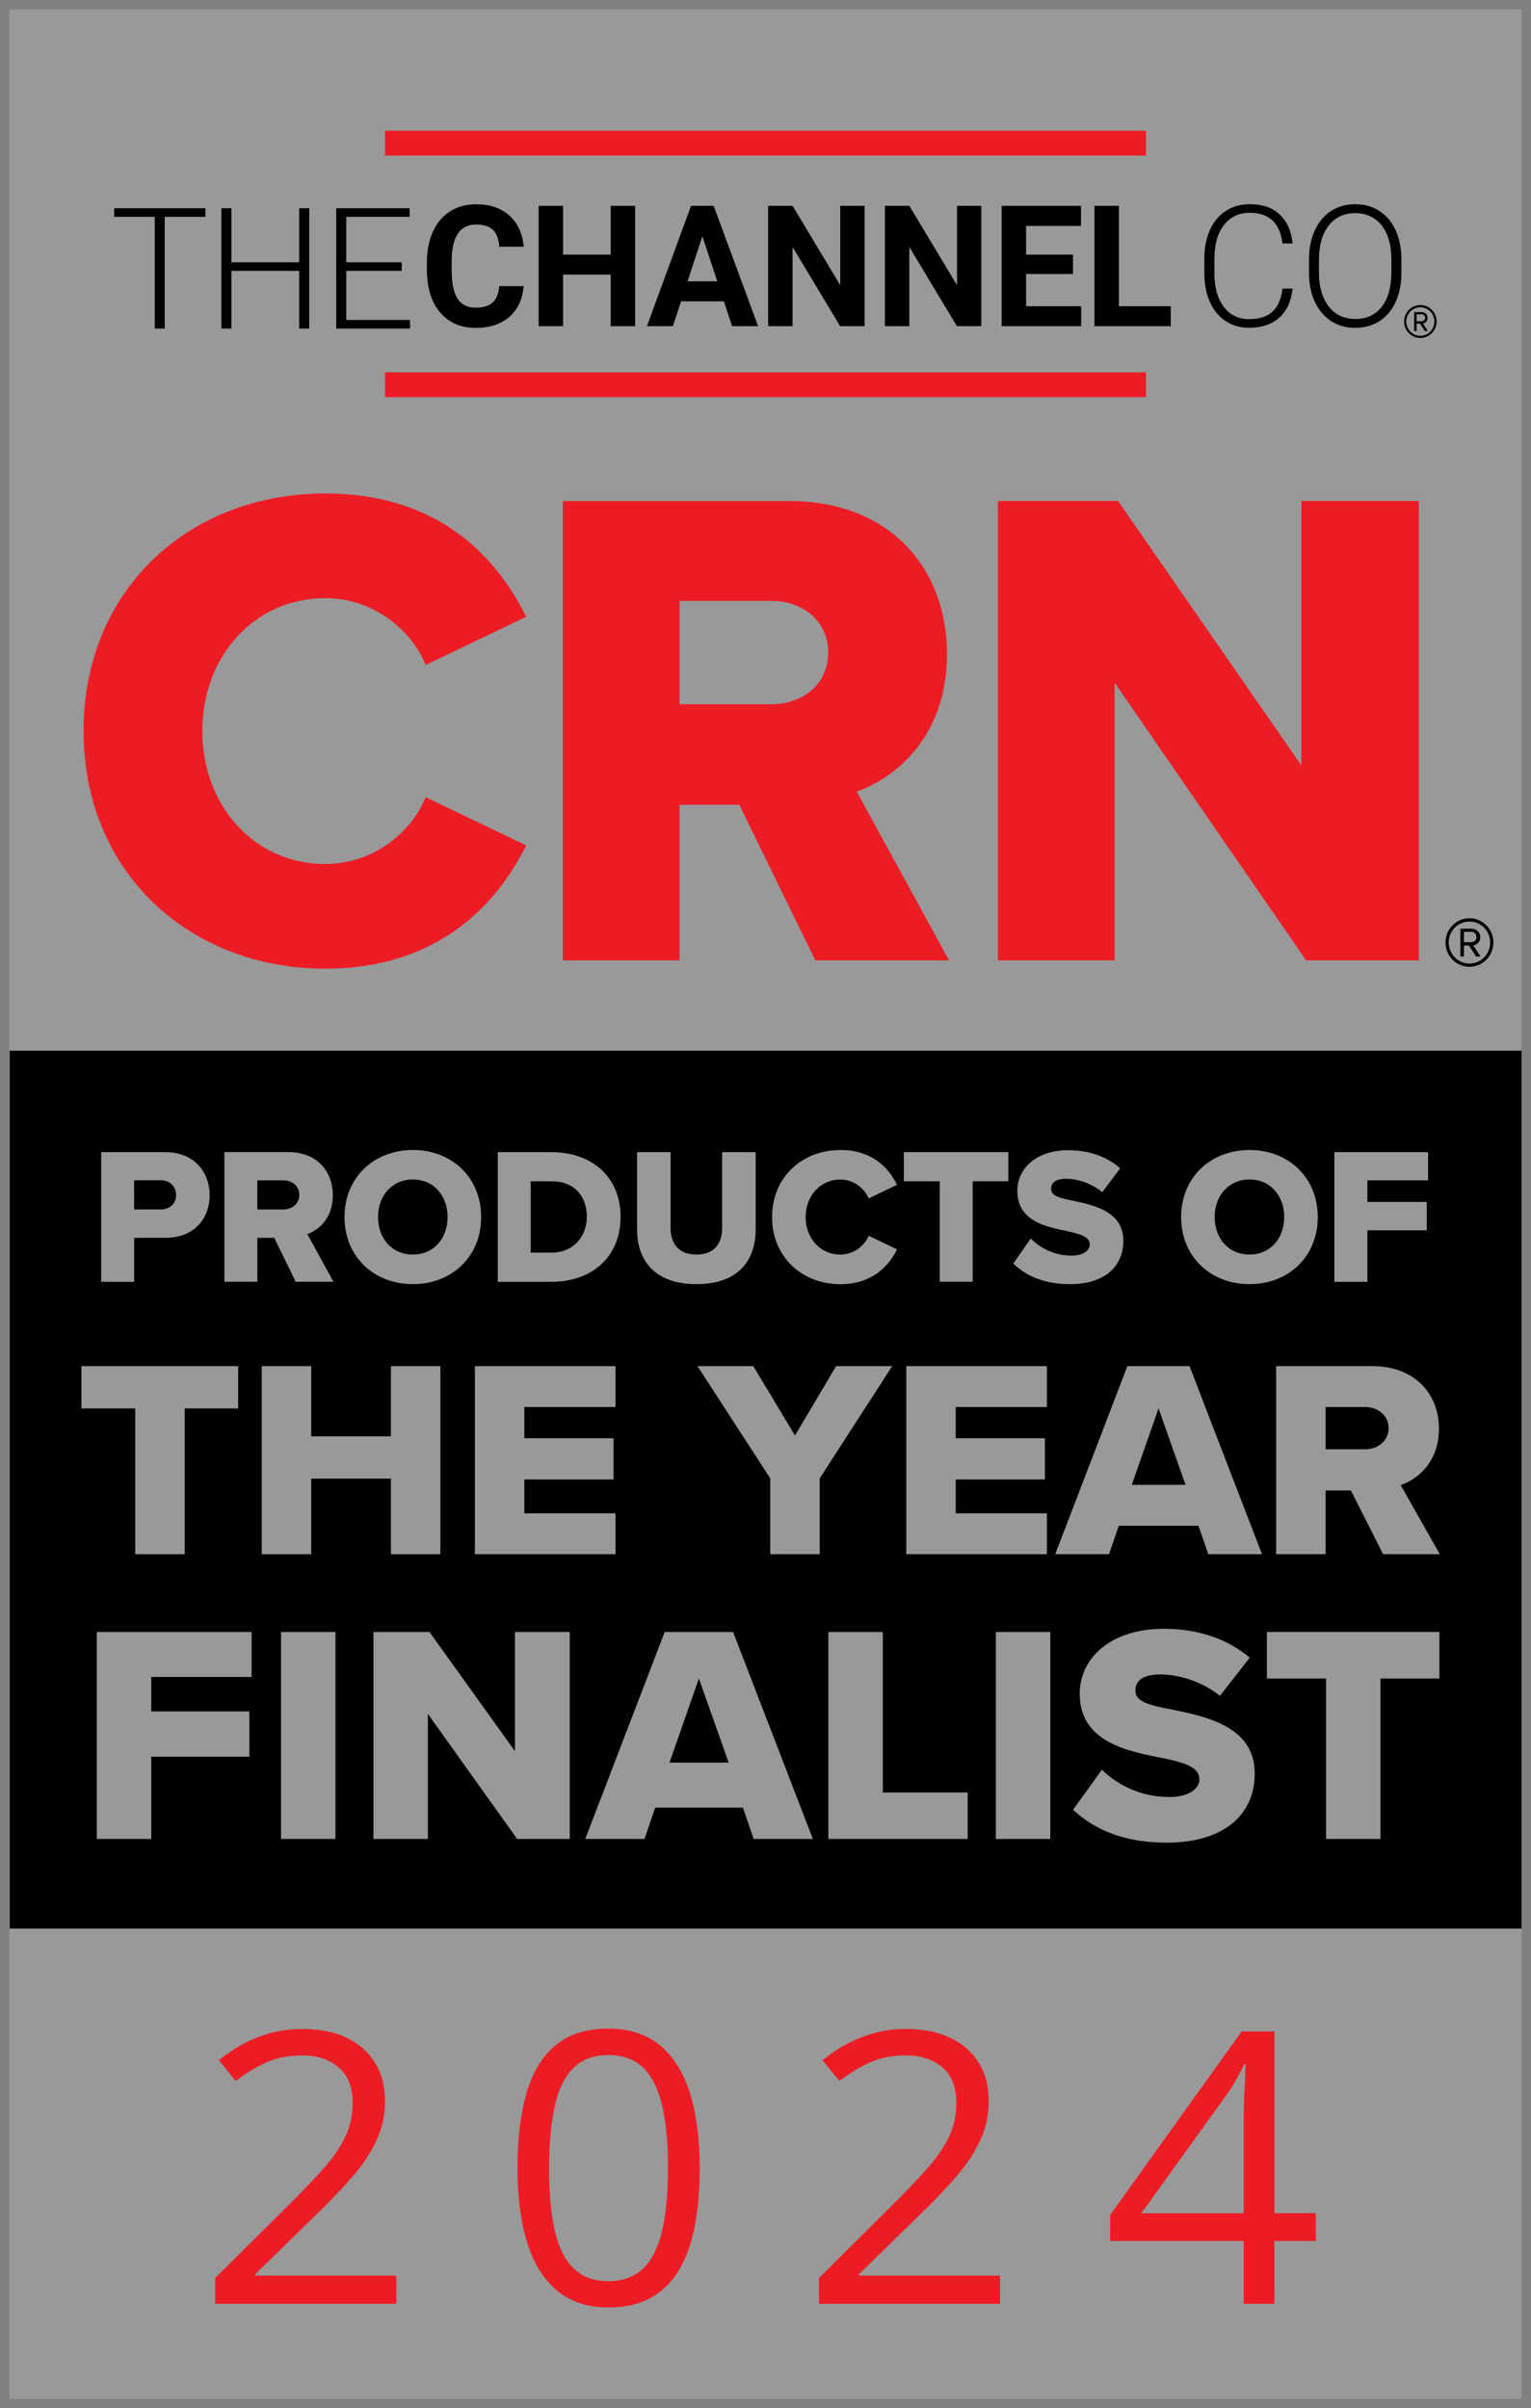 <?xml version="1.0" encoding="UTF-8"?>
<svg id="Layer_1" data-name="Layer 1" xmlns="http://www.w3.org/2000/svg" viewBox="0 0 348.72 548.64">
  <rect x="0" y="0" width="348.72" height="548.64" fill="#333333" stroke="none"/>
  <defs>
    <style>
      .cls-1 {
        fill: #cccdcf;
      }

      .cls-2 {
        fill: #ed1c24;
      }

      .cls-3 {
        fill: #fff;
      }

      .cls-4 {
        opacity: .5;
      }
    </style>
  </defs>
  <g class="cls-4">
    <rect class="cls-3" x="1.06" y="1.06" width="346.59" height="546.51"/>
    <path class="cls-1" d="M346.59,2.13v544.39H2.13V2.13h344.47M348.72,0H0v548.64h348.72V0h0Z"/>
  </g>
  <g>
    <path d="M68.17,272.23c0-2.04-1.66-3.32-3.62-3.32h-5.94v6.64h5.94c1.96,0,3.62-1.28,3.62-3.32Z"/>
    <path d="M40.11,272.27c0-2.04-1.48-3.37-3.49-3.37h-6.07v6.64h6.07c2.01,0,3.49-1.28,3.49-3.28Z"/>
    <polygon points="152.49 401.57 165.97 401.57 159.19 382.41 152.49 401.57"/>
    <path d="M94.05,285.82c4.8,0,7.9-3.76,7.9-8.55s-3.1-8.55-7.9-8.55-7.94,3.72-7.94,8.55,3.1,8.55,7.94,8.55Z"/>
    <path d="M133.67,277.23c0-4.56-2.71-8.1-8.03-8.1h-4.76v16.25h4.71c5.11,0,8.07-3.76,8.07-8.15Z"/>
    <path d="M284.61,285.82c4.8,0,7.9-3.76,7.9-8.55s-3.1-8.55-7.9-8.55-7.94,3.72-7.94,8.55,3.1,8.55,7.94,8.55Z"/>
    <path d="M2.2,239.37v200.02h344.37v-200.02H2.2ZM303.94,262.49h21.34v6.42h-13.83v4.92h13.53v6.47h-13.53v11.73h-7.51v-29.54ZM284.61,262c8.9,0,15.54,6.29,15.54,15.28s-6.63,15.28-15.54,15.28-15.58-6.29-15.58-15.28,6.68-15.28,15.58-15.28ZM243.24,280.51c-4.8-.97-11.52-2.21-11.52-9.21,0-4.96,4.15-9.25,11.61-9.25,4.67,0,8.73,1.42,11.83,4.12l-4.1,5.45c-2.44-2.04-5.63-3.06-8.2-3.06s-3.45,1.02-3.45,2.3c0,1.55,1.79,2.08,5.02,2.7,4.8,1.02,11.43,2.44,11.43,9.12,0,5.93-4.32,9.88-12.13,9.88-5.89,0-9.99-1.86-12.92-4.69l3.97-5.71c2.09,2.13,5.32,3.9,9.29,3.9,2.58,0,4.15-1.11,4.15-2.52,0-1.68-1.88-2.35-4.98-3.01ZM238,327.69v9.38h-20.31v7.71h20.77v9.31h-32.03v-42.85h32.03v9.31h-20.77v7.13h20.31ZM205.89,262.49h23.78v6.64h-8.12v22.89h-7.51v-22.89h-8.16v-6.64ZM191.4,262c7.24,0,11,4.03,12.92,7.93l-6.46,3.1c-.96-2.35-3.45-4.3-6.46-4.3-4.54,0-7.9,3.72-7.9,8.55s3.36,8.55,7.9,8.55c3.01,0,5.5-1.95,6.46-4.29l6.46,3.1c-1.88,3.81-5.67,7.93-12.92,7.93-8.73,0-15.54-6.2-15.54-15.28s6.81-15.28,15.54-15.28ZM145.1,262.49h7.64v17.31c0,3.5,1.83,6.02,5.89,6.02s5.85-2.52,5.85-6.02v-17.31h7.64v17.54c0,7.35-4.15,12.53-13.48,12.53s-13.53-5.22-13.53-12.49v-17.58ZM113.38,262.49h12.22c9.16,0,15.75,5.58,15.75,14.75s-6.59,14.79-15.71,14.79h-12.26v-29.54ZM139.74,327.69v9.38h-20.31v7.71h20.77v9.31h-32.03v-42.85h32.03v9.31h-20.77v7.13h20.31ZM94.05,262c8.9,0,15.54,6.29,15.54,15.28s-6.63,15.28-15.54,15.28-15.58-6.29-15.58-15.28,6.68-15.28,15.58-15.28ZM23.05,262.49h14.58c6.55,0,10.12,4.47,10.12,9.83s-3.58,9.7-10.12,9.7h-7.07v10.01h-7.51v-29.54ZM18.55,311.24h35.7v9.64h-12.18v33.21h-11.27v-33.21h-12.25v-9.64ZM57.31,382.06h-22.86v7.85h22.35v10.32h-22.35v18.74h-12.4v-47.16h35.26v10.25ZM58.62,292.02h-7.51v-29.54h14.58c6.46,0,10.12,4.34,10.12,9.83,0,5.14-3.1,7.88-5.8,8.86l5.94,10.85h-8.6l-4.89-10.01h-3.84v10.01ZM59.62,311.24h11.27v16h18.15v-16h11.27v42.85h-11.27v-17.22h-18.15v17.22h-11.27v-42.85ZM76.41,418.97h-12.4v-47.16h12.4v47.16ZM129.77,418.97h-11.97l-20.34-28.5v28.5h-12.4v-47.16h12.76l19.47,27.15v-27.15h12.48v47.16ZM171.67,418.97l-2.45-7.14h-19.98l-2.45,7.14h-13.49l18.1-47.16h15.58l18.17,47.16h-13.49ZM186.71,354.09h-11.27v-17.28l-16.57-25.57h12.71l9.5,15.8,9.37-15.8h12.77l-16.51,25.57v17.28ZM220.41,418.97h-31.73v-47.16h12.4v36.56h19.33v10.61ZM239.23,418.97h-12.4v-47.16h12.4v47.16ZM265.77,419.81c-9.74,0-16.51-2.97-21.35-7.5l6.56-9.12c3.46,3.39,8.8,6.22,15.36,6.22,4.25,0,6.85-1.77,6.85-4.03,0-2.69-3.1-3.75-8.22-4.81-7.93-1.56-19.04-3.54-19.04-14.71,0-7.92,6.85-14.78,19.18-14.78,7.72,0,14.42,2.26,19.54,6.58l-6.78,8.7c-4.04-3.25-9.3-4.88-13.56-4.88s-5.7,1.63-5.7,3.68c0,2.47,2.96,3.32,8.29,4.31,7.93,1.63,18.89,3.89,18.89,14.57,0,9.48-7.14,15.77-20.05,15.77ZM275.21,354.09l-2.23-6.49h-18.15l-2.23,6.49h-12.25l16.44-42.85h14.15l16.51,42.85h-12.25ZM327.85,382.41h-13.41v36.56h-12.4v-36.56h-13.48v-10.61h39.3v10.61ZM315.04,354.09l-7.34-14.52h-5.76v14.52h-11.27v-42.85h21.88c9.69,0,15.2,6.29,15.2,14.26,0,7.45-4.65,11.43-8.71,12.85l8.91,15.74h-12.9Z"/>
    <path d="M310.85,320.55h-8.91v9.64h8.91c2.95,0,5.44-1.86,5.44-4.82s-2.49-4.82-5.44-4.82Z"/>
    <polygon points="257.79 338.29 270.04 338.29 263.88 320.88 257.79 338.29"/>
  </g>
  <g>
    <path class="cls-2" d="M19.03,166.56c0-32.32,24.12-54.13,55.04-54.13,25.67,0,38.96,14.28,45.77,28.09l-22.88,10.98c-3.4-8.32-12.21-15.22-22.88-15.22-16.08,0-27.99,13.18-27.99,30.28s11.91,30.28,27.99,30.28c10.67,0,19.48-6.9,22.88-15.22l22.88,10.98c-6.65,13.49-20.1,28.09-45.77,28.09-30.92,0-55.04-21.97-55.04-54.13Z"/>
    <path class="cls-2" d="M168.39,183.35h-13.61v35.46h-26.59v-104.66h51.64c22.88,0,35.87,15.38,35.87,34.83,0,18.2-10.98,27.93-20.56,31.38l21.03,38.44h-30.46l-17.32-35.46ZM175.81,136.9h-21.03v23.54h21.03c6.96,0,12.83-4.55,12.83-11.77s-5.88-11.77-12.83-11.77Z"/>
    <path class="cls-2" d="M253.89,155.57v63.23h-26.59v-104.66h27.37l41.75,60.25v-60.25h26.75v104.66h-25.67l-43.6-63.23Z"/>
  </g>
  <g>
    <path class="cls-2" d="M90.27,524.86h-41.25v-5.87l16.84-16.76c3.13-3.1,5.76-5.85,7.9-8.27,2.14-2.42,3.77-4.81,4.89-7.16,1.12-2.35,1.68-4.93,1.68-7.75,0-3.49-1.05-6.16-3.16-8-2.11-1.84-4.89-2.77-8.33-2.77-3.01,0-5.68.51-8.01,1.52-2.32,1.01-4.71,2.45-7.15,4.31l-3.83-4.73c1.66-1.38,3.48-2.6,5.45-3.67,1.97-1.07,4.08-1.91,6.33-2.53,2.25-.62,4.66-.93,7.21-.93,3.88,0,7.22.66,10.03,1.98,2.81,1.32,4.99,3.21,6.52,5.66,1.54,2.45,2.3,5.36,2.3,8.74s-.66,6.3-1.98,9.1-3.17,5.57-5.55,8.32c-2.38,2.74-5.17,5.65-8.35,8.72l-13.69,13.38v.29h32.16v6.42Z"/>
    <path class="cls-2" d="M159.38,493.91c0,5.01-.39,9.49-1.16,13.43s-2,7.28-3.66,10.01c-1.67,2.73-3.82,4.81-6.46,6.23-2.64,1.42-5.81,2.13-9.52,2.13-4.68,0-8.55-1.25-11.6-3.76-3.06-2.5-5.34-6.13-6.85-10.87-1.51-4.74-2.26-10.46-2.26-17.16s.68-12.25,2.04-16.99c1.36-4.74,3.57-8.39,6.61-10.94,3.04-2.55,7.06-3.82,12.06-3.82,4.74,0,8.64,1.26,11.71,3.78,3.07,2.52,5.35,6.15,6.85,10.89,1.49,4.74,2.24,10.44,2.24,17.08ZM125.06,493.91c0,5.74.44,10.53,1.33,14.36.89,3.83,2.33,6.69,4.33,8.59,1.99,1.9,4.61,2.85,7.86,2.85s5.86-.94,7.86-2.83c1.99-1.89,3.44-4.74,4.35-8.57.9-3.83,1.36-8.63,1.36-14.4s-.45-10.39-1.33-14.21c-.89-3.81-2.33-6.68-4.31-8.61-1.98-1.93-4.62-2.89-7.92-2.89s-5.94.96-7.92,2.89c-1.98,1.93-3.41,4.8-4.28,8.61-.88,3.81-1.31,8.55-1.31,14.21Z"/>
    <path class="cls-2" d="M227.79,524.86h-41.25v-5.87l16.83-16.76c3.13-3.1,5.76-5.85,7.9-8.27,2.14-2.42,3.77-4.81,4.89-7.16,1.12-2.35,1.68-4.93,1.68-7.75,0-3.49-1.05-6.16-3.16-8-2.11-1.84-4.89-2.77-8.33-2.77-3.01,0-5.68.51-8.01,1.52-2.33,1.01-4.71,2.45-7.15,4.31l-3.83-4.73c1.66-1.38,3.48-2.6,5.45-3.67,1.97-1.07,4.08-1.91,6.33-2.53,2.25-.62,4.66-.93,7.21-.93,3.88,0,7.22.66,10.03,1.98s4.99,3.21,6.52,5.66c1.54,2.45,2.3,5.36,2.3,8.74s-.66,6.3-1.98,9.1c-1.32,2.8-3.17,5.57-5.55,8.32-2.38,2.74-5.17,5.65-8.35,8.72l-13.69,13.38v.29h32.16v6.42Z"/>
    <path class="cls-2" d="M299.7,510.55h-9.43v14.31h-6.97v-14.31h-30.44v-5.91l29.97-41.84h7.45v41.42h9.43v6.33ZM283.29,504.22v-20.18c0-1.55.01-2.95.04-4.2.03-1.25.07-2.42.13-3.5.06-1.08.11-2.12.15-3.1s.08-1.96.11-2.91h-.34c-.55,1.13-1.17,2.32-1.87,3.57-.7,1.25-1.41,2.37-2.13,3.36l-19.42,26.98h23.34Z"/>
  </g>
  <g>
    <polygon points="26.01 49.4 35.25 49.4 35.25 74.85 37.53 74.85 37.53 49.4 46.79 49.4 46.79 47.45 26.01 47.45 26.01 49.4"/>
    <polygon points="68.14 59.76 52.71 59.76 52.71 47.45 50.43 47.45 50.43 74.85 52.71 74.85 52.71 61.71 68.14 61.71 68.14 74.85 70.44 74.85 70.44 47.45 68.14 47.45 68.14 59.76"/>
    <polygon points="78.87 61.71 91.5 61.71 91.5 59.76 78.87 59.76 78.87 49.4 93.3 49.4 93.3 47.45 76.58 47.45 76.58 74.85 93.39 74.85 93.39 72.9 78.87 72.9 78.87 61.71"/>
    <path d="M104.3,53.18c.92-1.35,2.31-2.02,4.16-2.02,1.71,0,2.98.4,3.81,1.2s1.32,2.08,1.46,3.85h5.56c-.3-3.06-1.4-5.44-3.3-7.13-1.9-1.69-4.42-2.54-7.53-2.54-2.25,0-4.23.54-5.93,1.61-1.7,1.07-3.01,2.61-3.92,4.62s-1.37,4.33-1.37,6.96v1.68c0,4.13.99,7.38,2.98,9.74,1.99,2.37,4.71,3.55,8.17,3.55,3.17,0,5.72-.85,7.65-2.54,1.93-1.69,3.01-4.02,3.22-6.96h-5.56c-.12,1.67-.61,2.9-1.46,3.7-.85.8-2.13,1.2-3.85,1.2-1.9,0-3.3-.68-4.18-2.05-.88-1.37-1.33-3.53-1.33-6.49v-2.07c.02-2.84.5-4.93,1.42-6.28Z"/>
    <polygon points="139.1 58.01 128.25 58.01 128.25 46.9 122.69 46.9 122.69 74.31 128.25 74.31 128.25 62.56 139.1 62.56 139.1 74.31 144.67 74.31 144.67 46.9 139.1 46.9 139.1 58.01"/>
    <path d="M157.4,46.9l-10.05,27.41h5.92l1.85-5.65h9.76l1.87,5.65h5.92l-10.11-27.41h-5.16ZM156.62,64.09l3.36-10.26,3.39,10.26h-6.75Z"/>
    <polygon points="191.38 64.97 180.53 46.9 174.96 46.9 174.96 74.31 180.53 74.31 180.53 56.28 191.36 74.31 196.93 74.31 196.93 46.9 191.38 46.9 191.38 64.97"/>
    <polygon points="217.98 64.97 207.12 46.9 201.56 46.9 201.56 74.31 207.12 74.31 207.12 56.28 217.96 74.31 223.52 74.31 223.52 46.9 217.98 46.9 217.98 64.97"/>
    <polygon points="233.72 62.43 244.4 62.43 244.4 58.01 233.72 58.01 233.72 51.48 246.22 51.48 246.22 46.9 228.15 46.9 228.15 74.31 246.26 74.31 246.26 69.77 233.72 69.77 233.72 62.43"/>
    <polygon points="254.86 46.9 249.29 46.9 249.29 74.31 266.67 74.31 266.67 69.77 254.86 69.77 254.86 46.9"/>
    <path d="M278.79,51.27c1.45-1.86,3.4-2.79,5.85-2.79,4.42,0,6.91,2.33,7.48,6.98h2.3c-.27-2.8-1.25-4.99-2.92-6.57s-3.96-2.37-6.85-2.37c-2.05,0-3.87.51-5.44,1.53-1.58,1.02-2.79,2.48-3.63,4.36-.84,1.88-1.26,4.04-1.26,6.48v3.56c.01,2.4.44,4.53,1.28,6.39.84,1.86,2.03,3.3,3.57,4.32,1.54,1.02,3.31,1.52,5.31,1.52,2.87,0,5.17-.77,6.89-2.3,1.73-1.53,2.74-3.74,3.05-6.63h-2.3c-.29,2.32-1.03,4.06-2.25,5.22s-3.01,1.74-5.4,1.74-4.33-.94-5.74-2.83-2.12-4.41-2.12-7.57v-3.35c0-3.28.73-5.85,2.18-7.7Z"/>
    <path d="M314.17,48.05c-1.59-1.02-3.42-1.52-5.5-1.52s-3.91.52-5.51,1.55c-1.59,1.04-2.83,2.52-3.7,4.44-.87,1.93-1.31,4.14-1.31,6.64v2.82c0,3.89.97,6.98,2.91,9.27,1.94,2.29,4.49,3.44,7.64,3.44,2.09,0,3.93-.51,5.53-1.54,1.59-1.03,2.82-2.5,3.68-4.4.86-1.91,1.29-4.12,1.29-6.64v-3.28c-.04-2.45-.49-4.6-1.35-6.46-.87-1.86-2.09-3.29-3.68-4.31ZM316.92,62.02c0,3.35-.72,5.96-2.17,7.84-1.45,1.88-3.46,2.81-6.05,2.81s-4.56-.95-6.05-2.85c-1.48-1.9-2.23-4.48-2.23-7.73v-2.86c0-3.36.75-5.98,2.24-7.86,1.49-1.88,3.49-2.81,6-2.81s4.58.94,6.05,2.8c1.47,1.87,2.21,4.46,2.21,7.76v2.9Z"/>
    <path d="M325.17,72.42c0-.8-.61-1.31-1.34-1.31h-1.73v4.3h.56v-1.7h.77l1.1,1.7h.7l-1.13-1.72c.24,0,1.08-.32,1.08-1.27ZM322.66,73.2v-1.59h1.17c.44,0,.77.34.77.81,0,.44-.33.78-.77.78h-1.17Z"/>
    <path d="M323.52,69.5c-2.04,0-3.7,1.66-3.7,3.75s1.66,3.75,3.7,3.75,3.7-1.68,3.7-3.75-1.64-3.75-3.7-3.75ZM323.52,76.51c-1.78,0-3.21-1.47-3.21-3.26s1.43-3.24,3.21-3.24,3.19,1.43,3.19,3.24-1.43,3.26-3.19,3.26Z"/>
  </g>
  <path d="M329.25,214.73c0-3.08,2.44-5.53,5.45-5.53s5.45,2.45,5.45,5.53-2.42,5.53-5.45,5.53-5.45-2.48-5.45-5.53ZM329.98,214.73c0,2.64,2.11,4.8,4.73,4.8s4.71-2.17,4.71-4.8-2.11-4.78-4.71-4.78-4.73,2.11-4.73,4.78ZM334.58,215.41h-1.13v2.51h-.82v-6.34h2.55c1.08,0,1.98.76,1.98,1.93,0,1.41-1.24,1.88-1.6,1.88l1.67,2.53h-1.03l-1.62-2.51ZM333.45,212.3v2.35h1.72c.64,0,1.13-.5,1.13-1.15,0-.71-.49-1.2-1.13-1.2h-1.72Z"/>
  <g>
    <rect class="cls-2" x="87.69" y="29.79" width="173.33" height="5.66"/>
    <rect class="cls-2" x="87.69" y="84.83" width="173.33" height="5.66"/>
  </g>
</svg>